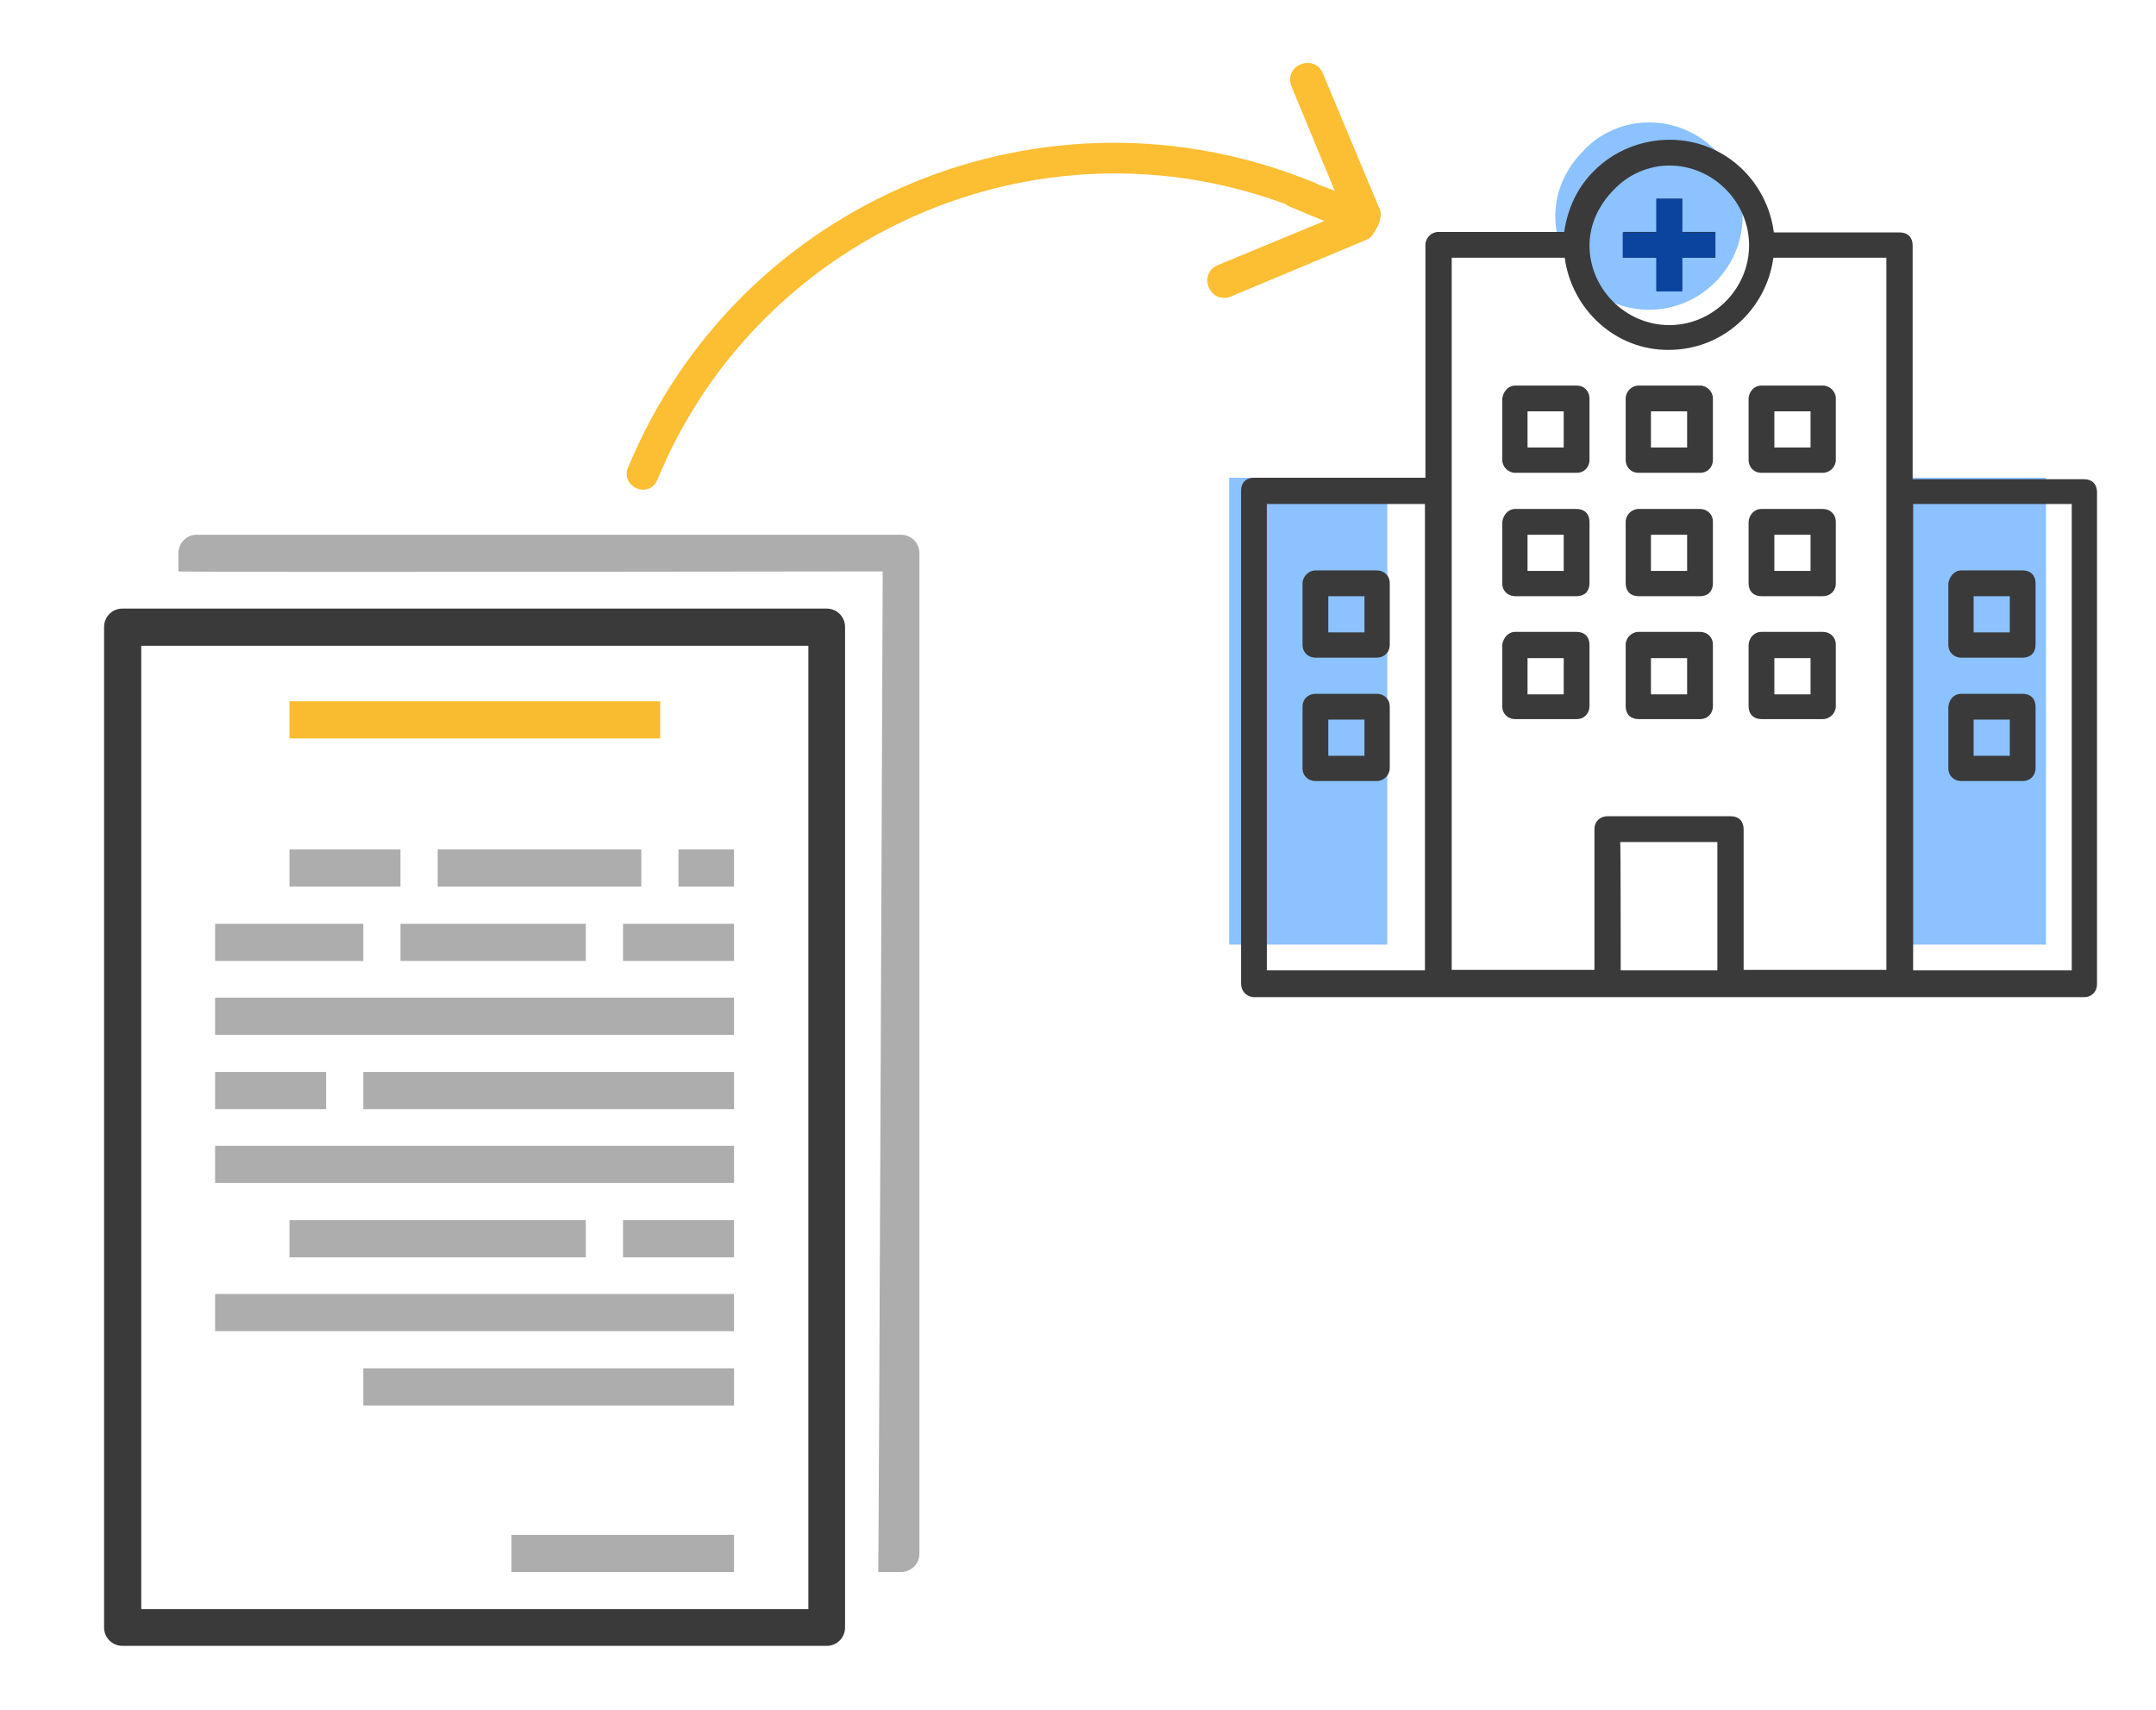 <svg xmlns="http://www.w3.org/2000/svg" xmlns:xlink="http://www.w3.org/1999/xlink" id="Layer_1" x="0px" y="0px" viewBox="0 0 435 345" style="enable-background:new 0 0 435 345;" xml:space="preserve">
<style type="text/css">
	.st0{fill:#8BC2FF;}
	.st1{fill:#3A3A3A;}
	.st2{fill:#0A449F;}
	.st3{fill:#ADADAD;}
	.st4{fill:#F9BC31;}
	.st5{fill:#FCBE32;}
</style>
<g>
	<path class="st0" d="M332.7,24.7c-5.1,0-10,2.2-13.2,5.7c-3.5,3.5-5.7,8.1-5.7,13.2c0,10.3,8.5,18.9,18.9,18.9   c10.4,0,18.9-8.5,18.9-18.9S343.1,24.7,332.7,24.7z"></path>
	<rect x="248" y="96.4" class="st0" width="31.9" height="94.2"></rect>
	<rect x="380.9" y="96.4" class="st0" width="31.9" height="94.2"></rect>
	<g>
		<path class="st1" d="M339.4,40.1v6.7h6.7V52h-6.7v6.7h-5.2V52h-6.7v-5.2h6.7v-6.7H339.4z M357.9,46.9h25.4c1.6,0,2.6,1,2.6,2.6    v47.2h34.6c1.6,0,2.6,1,2.6,2.6v99.3c0,1.4-1,2.6-2.6,2.6H252.8c-1.4-0.2-2.4-1.2-2.4-2.8V99c0-1.6,1-2.6,2.6-2.6h34.6v-47    c0-1.4,1.2-2.6,2.6-2.6h25.4c0.7-4.9,2.8-9.2,6.1-12.4c3.9-3.9,9.4-6.2,15.2-6.2C347.7,28.2,356.5,36.3,357.9,46.9z M315.7,52    h-22.8v47v96.7h28.8v-28.4c0-1.6,1.2-2.6,2.6-2.6h24.9c1.6,0,2.6,1,2.6,2.6v28.4h28.8V99V52h-22.8c-1.4,10.4-10.2,18.6-21.1,18.6    C325.9,70.7,317.1,62.4,315.7,52z M336.8,33.4c-4.3,0-8.4,1.9-11.2,4.9c-2.9,2.9-4.9,6.9-4.9,11.2c0,8.8,7.3,16.1,16.1,16.1    c8.8,0,16.1-7.3,16.1-16.1S345.6,33.4,336.8,33.4z M305.7,77.8h12.4c1.6,0,2.6,1.2,2.6,2.6v12.4c0,1.4-1,2.6-2.6,2.6h-12.4    c-1.4,0-2.6-1.2-2.6-2.6V80.4C303.3,79,304.3,77.8,305.7,77.8z M315.5,83h-7.3v7.3h7.3V83z M330.6,77.8h12.4    c1.4,0,2.6,1.2,2.6,2.6v12.4c0,1.4-1,2.6-2.6,2.6h-12.4c-1.6,0-2.6-1.2-2.6-2.6V80.4C328,79,329.2,77.8,330.6,77.8z M340.4,83    h-7.3v7.3h7.3V83z M355.4,77.8h12.4c1.4,0,2.6,1.2,2.6,2.6v12.4c0,1.4-1.2,2.6-2.6,2.6h-12.4c-1.6,0-2.6-1.2-2.6-2.6V80.4    C352.9,79,353.9,77.8,355.4,77.8z M365.3,83H358v7.3h7.3V83z M395.7,140h12.4c1.6,0,2.6,1,2.6,2.6V155c0,1.4-1,2.6-2.6,2.6h-12.4    c-1.4,0-2.6-1-2.6-2.6v-12.4C393.3,141,394.3,140,395.7,140z M405.5,145.2h-7.3v7.3h7.3V145.2z M395.7,115.1h12.4    c1.6,0,2.6,1,2.6,2.6v12.4c0,1.6-1,2.6-2.6,2.6h-12.4c-1.4,0-2.6-1-2.6-2.6v-12.4C393.3,116.4,394.3,115.1,395.7,115.1z     M405.5,120.3h-7.3v7.3h7.3V120.3z M386,101.7v94.1H418v-94.1H386z M265.4,140h12.4c1.4,0,2.6,1,2.6,2.6V155    c0,1.4-1.2,2.6-2.6,2.6h-12.4c-1.4,0-2.6-1-2.6-2.6v-12.4C262.8,141,264,140,265.4,140z M275.3,145.2H268v7.3h7.3V145.2z     M265.4,115.1h12.4c1.4,0,2.6,1,2.6,2.6v12.4c0,1.6-1.2,2.6-2.6,2.6h-12.4c-1.4,0-2.6-1-2.6-2.6v-12.4    C262.8,116.4,264,115.1,265.4,115.1z M275.3,120.3H268v7.3h7.3V120.3z M287.5,195.8v-94.1h-31.9v94.1H287.5z M305.7,102.7h12.4    c1.6,0,2.6,1,2.6,2.6v12.4c0,1.6-1,2.6-2.6,2.6h-12.4c-1.4,0-2.6-1-2.6-2.6v-12.4C303.3,103.9,304.3,102.7,305.7,102.7z     M315.5,107.9h-7.3v7.3h7.3V107.9z M330.6,102.7h12.4c1.4,0,2.6,1,2.6,2.6v12.4c0,1.6-1,2.6-2.6,2.6h-12.4c-1.6,0-2.6-1-2.6-2.6    v-12.4C328,103.9,329.2,102.7,330.6,102.7z M340.4,107.9h-7.3v7.3h7.3V107.9z M355.4,102.7h12.4c1.4,0,2.6,1,2.6,2.6v12.4    c0,1.6-1.2,2.6-2.6,2.6h-12.4c-1.6,0-2.6-1-2.6-2.6v-12.4C352.9,103.9,353.9,102.7,355.4,102.7z M365.3,107.9H358v7.3h7.3V107.9z     M305.7,127.5h12.4c1.6,0,2.6,1,2.6,2.6v12.4c0,1.4-1,2.6-2.6,2.6h-12.4c-1.4,0-2.6-1-2.6-2.6v-12.4    C303.3,128.7,304.3,127.5,305.7,127.5z M315.5,132.8h-7.3v7.3h7.3V132.8z M330.6,127.5h12.4c1.4,0,2.6,1,2.6,2.6v12.4    c0,1.4-1,2.6-2.6,2.6h-12.4c-1.6,0-2.6-1-2.6-2.6v-12.4C328,128.7,329.2,127.5,330.6,127.5z M340.4,132.8h-7.3v7.3h7.3V132.8z     M355.4,127.5h12.4c1.4,0,2.6,1,2.6,2.6v12.4c0,1.4-1.2,2.6-2.6,2.6h-12.4c-1.6,0-2.6-1-2.6-2.6v-12.4    C352.9,128.7,353.9,127.5,355.4,127.5z M365.3,132.8H358v7.3h7.3V132.8z M327,195.8h19.5v-25.9h-19.6C327,170,327,195.8,327,195.8    z"></path>
	</g>
	<polygon class="st2" points="339.4,40.1 339.4,46.9 346.1,46.9 346.1,52 339.4,52 339.4,58.8 334.2,58.8 334.2,52 327.4,52    327.4,46.9 334.2,46.9 334.2,40.1  "></polygon>
</g>
<g>
	<path class="st1" d="M170.5,126.5c0-2.1-1.7-3.7-3.7-3.7H24.7c-2.1,0-3.7,1.7-3.7,3.7v201.9c0,2.1,1.7,3.7,3.7,3.7h142.1   c2.1,0,3.7-1.7,3.7-3.7V126.5z M163.1,324.7H28.5V130.3h134.6V324.7z"></path>
	<path class="st3" d="M181.8,107.9H39.7c-2.1,0-3.7,1.7-3.7,3.7v3.7c4,0.2,142.1,0,142.1,0s-0.8,199.4-0.9,201.9h4.6   c2.1,0,3.7-1.7,3.7-3.7V111.6C185.5,109.5,183.8,107.9,181.8,107.9z"></path>
	<rect x="58.4" y="141.5" class="st4" width="74.8" height="7.5"></rect>
	<rect x="58.4" y="171.4" class="st3" width="22.4" height="7.5"></rect>
	<rect x="88.3" y="171.4" class="st3" width="41.1" height="7.5"></rect>
	<rect x="43.4" y="186.4" class="st3" width="29.9" height="7.5"></rect>
	<rect x="80.8" y="186.4" class="st3" width="37.4" height="7.5"></rect>
	<rect x="43.4" y="201.3" class="st3" width="104.7" height="7.5"></rect>
	<rect x="43.4" y="216.3" class="st3" width="22.4" height="7.5"></rect>
	<rect x="73.3" y="216.3" class="st3" width="74.8" height="7.5"></rect>
	<rect x="43.4" y="231.2" class="st3" width="104.7" height="7.5"></rect>
	<rect x="136.9" y="171.4" class="st3" width="11.2" height="7.5"></rect>
	<rect x="125.7" y="186.4" class="st3" width="22.4" height="7.5"></rect>
	<rect x="103.2" y="309.7" class="st3" width="44.9" height="7.5"></rect>
	<rect x="58.4" y="246.2" class="st3" width="59.8" height="7.5"></rect>
	<rect x="43.4" y="261.1" class="st3" width="104.7" height="7.5"></rect>
	<rect x="73.3" y="276.1" class="st3" width="74.8" height="7.5"></rect>
	<rect x="125.7" y="246.2" class="st3" width="22.4" height="7.5"></rect>
</g>
<g>
	<g>
		<path class="st5" d="M278.4,42.3l-11.5-27.5c-0.7-1.8-2.7-2.6-4.5-1.8c-1.8,0.7-2.6,2.7-1.8,4.5l8.7,21l0,0l-7.4-2.8    c0.3,1.2,4,5,4,5s-5.1,0.2-6.4,0.7l7.7,3.2l-0.5,0.2l-21,8.7c-1.8,0.7-2.6,2.7-1.8,4.5c0.7,1.8,2.7,2.6,4.5,1.8l27.5-11.5    c1-0.4,2.1-2.7,2.1-2.7S279,43.4,278.4,42.3z"></path>
		<g>
			<path class="st5" d="M126.7,94.4c22.4-54.2,84.4-79.9,138.6-57.5l0,0c1.6,0.7,2.3,2.4,1.7,4l0,0c-0.7,1.6-2.4,2.3-4,1.7l0,0     c-25.6-10.6-52.9-9.7-76.4,0.1l0,0C163,52.5,143,71.5,132.6,96.9l0,0c-0.7,1.6-2.4,2.3-4,1.7l0,0C126.7,97.8,126,96,126.7,94.4     L126.7,94.4z"></path>
		</g>
	</g>
</g>
</svg>